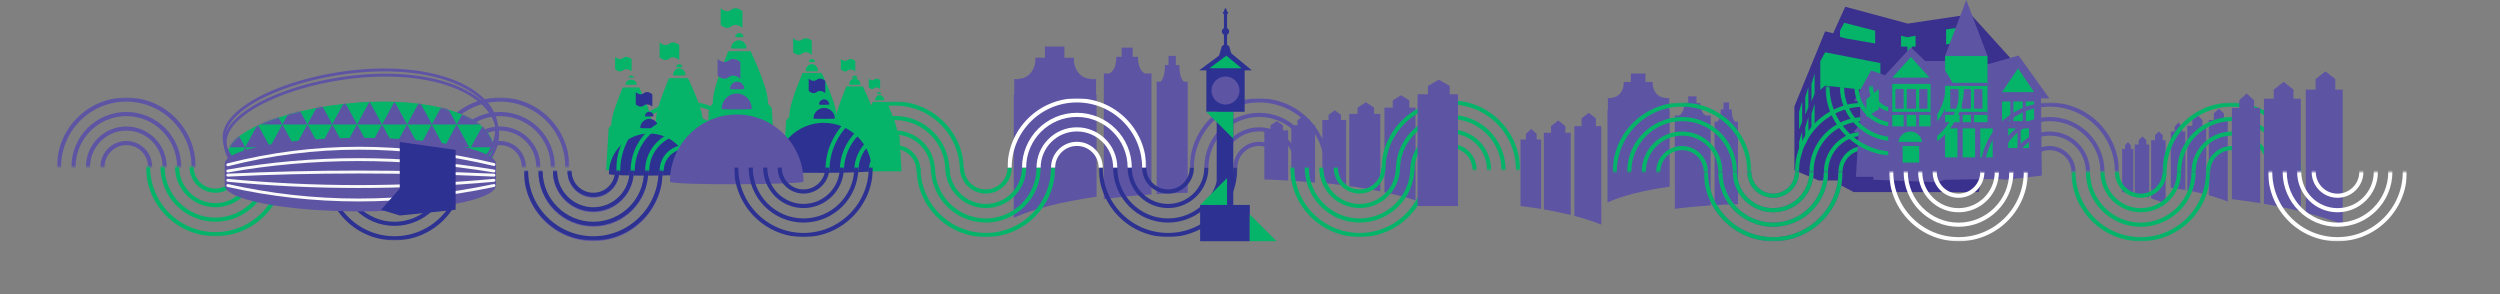 <svg fill="none" viewBox="0 0 1521 179" xmlns="http://www.w3.org/2000/svg" xmlns:xlink="http://www.w3.org/1999/xlink"><rect x="0" y="0" width="1521" height="179" fill="#808080" stroke="none"/><mask id="a" height="43" maskUnits="userSpaceOnUse" width="86" x="374" y="61"><path d="m459.26 61.7h-84.42v42.21h84.42z" fill="#fff"/></mask><mask id="b" height="43" maskUnits="userSpaceOnUse" width="86" x="318" y="104"><path d="m318.77 146.75h84.42v-42.21h-84.42z" fill="#fff"/></mask><mask id="c" height="43" maskUnits="userSpaceOnUse" width="85" x="502" y="61"><path d="m586.52 61.7h-84.42v42.21h84.42z" fill="#fff"/></mask><mask id="d" height="43" maskUnits="userSpaceOnUse" width="86" x="446" y="102"><path d="m446.66 144.23h84.42v-42.21h-84.42z" fill="#fff"/></mask><mask id="e" height="43" maskUnits="userSpaceOnUse" width="86" x="34" y="59"><path d="m119.07 59.307h-84.42v42.21h84.42z" fill="#fff"/></mask><mask id="f" height="43" maskUnits="userSpaceOnUse" width="85" x="262" y="59"><path d="m346.42 59.307h-84.42v42.21h84.42z" fill="#fff"/></mask><mask id="g" height="43" maskUnits="userSpaceOnUse" width="86" x="88" y="101"><path d="m88.83 143.727h84.42v-42.21h-84.42z" fill="#fff"/></mask><mask id="h" height="43" maskUnits="userSpaceOnUse" width="86" x="318" y="104"><path d="m318.78 146.247h84.42v-42.21h-84.42z" fill="#fff"/></mask><mask id="i" height="43" maskUnits="userSpaceOnUse" width="86" x="197" y="104"><path d="m197.82 146.247h84.42v-42.21h-84.42z" fill="#fff"/></mask><mask id="j" height="63" maskUnits="userSpaceOnUse" width="163" x="138" y="61"><path d="m219.225 123.924c44.527 0 76.163-13.172 80.624-30.181 4.461-17.01-21.812-31.916-66.34-31.916s-94.909 15.247-94.909 31.916c0 16.668 36.097 30.181 80.625 30.181z" fill="#fff"/></mask><mask id="k" height="43" maskUnits="userSpaceOnUse" width="85" x="840" y="61"><path d="m924.83 61.07h-84.42v42.21h84.42z" fill="#fff"/></mask><mask id="l" height="44" maskUnits="userSpaceOnUse" width="86" x="723" y="59"><path d="m808.28 59.81h-84.42v42.21h84.42z" fill="#fff"/></mask><mask id="m" height="43" maskUnits="userSpaceOnUse" width="86" x="784" y="102"><path d="m784.97 144.23h84.42v-42.21h-84.42z" fill="#fff"/></mask><mask id="n" height="43" maskUnits="userSpaceOnUse" width="85" x="668" y="102"><path d="m668.42 144.23h84.42v-42.21h-84.42z" fill="#fff"/></mask><mask id="o" height="43" maskUnits="userSpaceOnUse" width="85" x="557" y="102"><path d="m557.54 144.23h84.42v-42.21h-84.42z" fill="#fff"/></mask><mask id="p" height="44" maskUnits="userSpaceOnUse" width="86" x="612" y="59"><path d="m697.4 59.81h-84.42v42.21h84.42z" fill="#fff"/></mask><mask id="q" height="43" maskUnits="userSpaceOnUse" width="85" x="1092" y="62"><path d="m1176.45 62.37h-84.42v42.21h84.42z" fill="#fff"/></mask><mask id="r" height="43" maskUnits="userSpaceOnUse" width="85" x="981" y="62"><path d="m1065.57 62.37h-84.42v42.21h84.42z" fill="#fff"/></mask><mask id="s" height="43" maskUnits="userSpaceOnUse" width="86" x="1036" y="104"><path d="m1036.59 146.79h84.42v-42.21h-84.42z" fill="#fff"/></mask><mask id="t" height="43" maskUnits="userSpaceOnUse" width="86" x="1036" y="104"><path d="m1036.59 146.79h84.42v-42.21h-84.42z" fill="#fff"/></mask><mask id="u" height="43" maskUnits="userSpaceOnUse" width="86" x="1110" y="52"><path d="m1110.59 94.79h84.42v-42.21h-84.42z" fill="#fff"/></mask><mask id="v" height="43" maskUnits="userSpaceOnUse" width="85" x="1149" y="104"><path d="m1149.36 146.79h84.42v-42.21h-84.42z" fill="#fff"/></mask><mask id="w" height="43" maskUnits="userSpaceOnUse" width="86" x="1204" y="62"><path d="m1289.22 62.37h-84.42v42.21h84.42z" fill="#fff"/></mask><mask id="x" height="43" maskUnits="userSpaceOnUse" width="85" x="1260" y="104"><path d="m1260.24 146.79h84.42v-42.21h-84.42z" fill="#fff"/></mask><mask id="y" height="43" maskUnits="userSpaceOnUse" width="86" x="1315" y="62"><path d="m1400.1 62.37h-84.42v42.21h84.42z" fill="#fff"/></mask><mask id="z" height="43" maskUnits="userSpaceOnUse" width="86" x="1379" y="104"><path d="m1379.94 146.79h84.42v-42.21h-84.42z" fill="#fff"/></mask><g fill-rule="evenodd"><path clip-rule="evenodd" d="m482.57 23.27c1.186 1.02 2.307 1.53 3.363 1.53 2.247 0 2.096-1.53 4.297-1.53 1.227 0 2.453.51 3.68 1.53v8.55c-1.206-1.02-2.413-1.53-3.619-1.53-2.322 0-2.081 1.53-4.358 1.53-1.056 0-2.177-.51-3.363-1.53zm28.98 12.6c.923.765 1.795 1.148 2.616 1.148 1.747 0 1.63-1.148 3.342-1.148.954 0 1.908.383 2.862 1.148v6.412c-.938-.765-1.876-1.148-2.815-1.148-1.806 0-1.618 1.148-3.389 1.148-.821 0-1.693-.383-2.616-1.148zm17.01 11.97c.725.638 1.41.956 2.055.956 1.373 0 1.281-.956 2.626-.956.75 0 1.499.319 2.249.956v5.344c-.737-.638-1.474-.956-2.212-.956-1.419 0-1.271.956-2.663.956-.645 0-1.33-.319-2.055-.956zm-127.26-22.05c1.252 1.084 2.436 1.626 3.55 1.626 2.372 0 2.212-1.626 4.536-1.626 1.295 0 2.589.542 3.884 1.626v9.084c-1.273-1.084-2.547-1.626-3.82-1.626-2.451 0-2.196 1.626-4.6 1.626-1.114 0-2.298-.542-3.55-1.626z" fill="#05b369"/><path clip-rule="evenodd" d="m478.16 101.39 1.658-27.464c.68-.74 1.131-1.281 1.351-1.625.365-.57.638.077.638-2.053 0-4.06 2.508-12.159 7.524-24.298h9.575c5.578 12.14 8.367 20.238 8.367 24.298 0 2.13.273 1.483.638 2.053.22.344.671.886 1.351 1.625l1.658 27.464z" fill="#05b369" stroke="#05b369" stroke-width="3.15"/><path clip-rule="evenodd" d="m506.51 101.39 1.409-23.406c.579-.63.962-1.093 1.15-1.386.31-.485.542.066.542-1.75 0-3.46 2.133-10.362 6.398-20.708h8.005c4.743 10.346 7.115 17.249 7.115 20.708 0 1.816.232 1.265.542 1.75.188.293.571.755 1.15 1.386l1.409 23.406z" fill="#05b369" stroke="#05b369" stroke-width="3.15"/><path clip-rule="evenodd" d="m524.15 102.65 1.161-19.35c.477-.52.793-.902.947-1.144.256-.402.447.054.447-1.447 0-2.86 1.757-8.566 5.271-17.119h6.438c3.907 8.553 5.861 14.259 5.861 17.119 0 1.5.191 1.045.447 1.447.154.242.47.623.947 1.145l1.161 19.349zm-127.26 1.89 1.658-27.464c.68-.74 1.131-1.281 1.351-1.625.365-.57.638.077.638-2.053 0-4.06 2.508-12.159 7.524-24.298h9.575c5.578 12.14 8.367 20.238 8.367 24.298 0 2.13.273 1.483.638 2.053.22.344.671.886 1.351 1.625l1.658 27.464z" fill="#05b369" stroke="#05b369" stroke-width="3.15"/><path clip-rule="evenodd" d="m497.69 43.26c0-2.341-1.692-4.24-3.78-4.24s-3.78 1.899-3.78 4.24c0 .255 7.56.196 7.56 0zm25.83 8.215c0-2.008-1.551-3.635-3.465-3.635s-3.465 1.627-3.465 3.635c0 .218 6.93.168 6.93 0zm14.49 9.475c0-1.674-1.269-3.03-2.835-3.03s-2.835 1.356-2.835 3.03c0 .18 5.67.139 5.67 0zm-120.96-15.17c0-2.341-1.692-4.24-3.78-4.24s-3.78 1.899-3.78 4.24c0 .255 7.56.196 7.56 0zm78.75-8.092c0-1.004-.846-1.818-1.89-1.818s-1.89.814-1.89 1.818c0 .108 3.78.083 3.78 0z" fill="#05b369"/><path clip-rule="evenodd" d="m521.63 47.767c0-1.003-.705-1.817-1.575-1.817s-1.575.814-1.575 1.817c0 .11 3.15.084 3.15 0zm14.49 9.475c0-.67-.564-1.212-1.26-1.212s-1.26.542-1.26 1.212c0 .072 2.52.056 2.52 0zm-120.96-16.405c0-1.003-.846-1.817-1.89-1.817s-1.89.814-1.89 1.817c0 .11 3.78.084 3.78 0zm-40.95-6.227c1.055.893 2.051 1.339 2.989 1.339 1.998 0 1.863-1.339 3.82-1.339 1.09 0 2.181.446 3.271 1.339v7.481c-1.072-.893-2.145-1.339-3.217-1.339-2.064 0-1.849 1.339-3.874 1.339-.938 0-1.934-.446-2.989-1.339zm64.26-29.61c1.384 1.211 2.692 1.817 3.924 1.817 2.621 0 2.444-1.817 5.013-1.817 1.431 0 2.862.606 4.293 1.817v10.153c-1.407-1.211-2.815-1.817-4.222-1.817-2.71 0-2.428 1.817-5.084 1.817-1.232 0-2.54-.606-3.924-1.817z" fill="#05b369"/><path clip-rule="evenodd" d="m370.43 102.02 1.409-23.406c.579-.63.962-1.093 1.15-1.386.31-.485.542.066.542-1.75 0-3.46 2.133-10.362 6.398-20.708h8.005c4.743 10.346 7.115 17.249 7.115 20.708 0 1.816.232 1.265.542 1.75.188.293.571.755 1.15 1.386l1.409 23.406zm60.48-2.52 1.967-33.081c.807-.891 1.342-1.544 1.603-1.958.434-.686.757.093.757-2.473 0-4.89 2.976-14.646 8.927-29.268h11.551c6.619 14.622 9.928 24.378 9.928 29.268 0 2.566.323 1.787.757 2.473.261.414.796 1.067 1.603 1.958l1.967 33.081z" fill="#05b369" stroke="#05b369" stroke-width="3.15"/><path clip-rule="evenodd" d="m387.44 51.5c0-1.674-1.551-3.03-3.465-3.03s-3.465 1.356-3.465 3.03c0 .18 6.93.139 6.93 0zm66.78-22.123c0-2.677-2.115-4.847-4.725-4.847s-4.725 2.17-4.725 4.847c0 .29 9.45.223 9.45 0zm-68.67 17.785c0-.67-.705-1.212-1.575-1.212s-1.575.542-1.575 1.212c0 .072 3.15.056 3.15 0zm66.78-24.619c0-1.338-1.128-2.423-2.52-2.423s-2.52 1.085-2.52 2.423c0 .145 5.04.112 5.04 0z" fill="#05b369"/><path clip-rule="evenodd" d="m530.45 104.001c0-16.174-13.116-29.285-29.295-29.285s-29.295 13.111-29.295 29.285c0 1.753 58.59 1.351 58.59 0zm-22.572-31.921c0-3.537-2.902-6.406-6.483-6.406s-6.483 2.869-6.483 6.407c0 .383 12.966.295 12.966 0zm-3.361-8.437c0-1.769-1.398-3.203-3.122-3.203s-3.121 1.434-3.121 3.203c0 .192 6.243.148 6.243 0zm-84.947 42.221c0-13.61-11-24.642-24.57-24.642s-24.57 11.032-24.57 24.642c0 1.475 49.14 1.136 49.14 0zm-19.084-28.036c0-3.05-2.456-5.522-5.486-5.522s-5.487 2.472-5.487 5.522c0 .33 10.973.254 10.973 0zm-13.676-21.798c1.055.893 2.051 1.339 2.989 1.339 1.998 0 1.863-1.339 3.82-1.339 1.09 0 2.181.446 3.271 1.339v7.481c-1.072-.893-2.145-1.339-3.217-1.339-2.064 0-1.849 1.339-3.874 1.339-.938 0-1.934-.446-2.989-1.339zm105.21-8.19c1.055.893 2.051 1.339 2.989 1.339 1.998 0 1.863-1.339 3.82-1.339 1.09 0 2.181.446 3.271 1.339v7.481c-1.072-.893-2.145-1.339-3.217-1.339-2.064 0-1.849 1.339-3.874 1.339-.938 0-1.934-.446-2.989-1.339z" fill="#2d3192"/></g><g mask="url(#a)" stroke="#05b369" stroke-width="2.52"><path d="m417.05 118.4c8.003 0 14.49-6.487 14.49-14.49s-6.487-14.49-14.49-14.49-14.49 6.487-14.49 14.49 6.487 14.49 14.49 14.49z"/><path d="m417.05 127.22c12.874 0 23.31-10.436 23.31-23.31s-10.436-23.31-23.31-23.31-23.31 10.436-23.31 23.31 10.436 23.31 23.31 23.31z"/><path d="m417.05 136.04c17.745 0 32.13-14.385 32.13-32.13s-14.385-32.13-32.13-32.13-32.13 14.385-32.13 32.13 14.385 32.13 32.13 32.13z"/><path d="m417.05 144.86c22.616 0 40.95-18.334 40.95-40.95s-18.334-40.95-40.95-40.95-40.95 18.334-40.95 40.95 18.334 40.95 40.95 40.95z"/></g><path clip-rule="evenodd" d="m488.87 110.472c0-22.536-18.193-40.804-40.635-40.804s-40.635 18.268-40.635 40.804c0 2.442 81.27 1.882 81.27 0zm-31.492-44.244c0-5.159-4.094-9.34-9.143-9.34s-9.143 4.181-9.143 9.34c0 .559 18.286.43 18.286 0zm-4.572-12.074c0-2.443-1.933-4.424-4.317-4.424s-4.317 1.98-4.317 4.425c0 .264 8.634.204 8.634 0zm-16.226-18.284c1.45 1.211 2.82 1.817 4.11 1.817 2.746 0 2.562-1.817 5.253-1.817 1.499 0 2.998.606 4.497 1.817v10.153c-1.474-1.212-2.949-1.817-4.423-1.817-2.839 0-2.543 1.817-5.327 1.817-1.29 0-2.66-.606-4.11-1.817z" fill="#5d54a4" fill-rule="evenodd"/><g mask="url(#b)" stroke="#5d54a4" stroke-width="2.52"><path d="m360.98 90.05c-8.003 0-14.49 6.487-14.49 14.49s6.487 14.49 14.49 14.49 14.49-6.487 14.49-14.49-6.487-14.49-14.49-14.49z"/><path d="m360.98 81.23c-12.874 0-23.31 10.436-23.31 23.31s10.436 23.31 23.31 23.31 23.31-10.436 23.31-23.31-10.436-23.31-23.31-23.31z"/><path d="m360.98 72.41c-17.745 0-32.13 14.385-32.13 32.13s14.385 32.13 32.13 32.13 32.13-14.385 32.13-32.13-14.385-32.13-32.13-32.13z"/><path d="m360.98 63.59c-22.616 0-40.95 18.334-40.95 40.95s18.334 40.95 40.95 40.95 40.95-18.334 40.95-40.95-18.334-40.95-40.95-40.95z"/></g><g mask="url(#c)" stroke="#05b369" stroke-width="2.52"><path d="m544.31 118.4c8.003 0 14.49-6.487 14.49-14.49s-6.487-14.49-14.49-14.49-14.49 6.487-14.49 14.49 6.487 14.49 14.49 14.49z"/><path d="m544.31 127.22c12.874 0 23.31-10.436 23.31-23.31s-10.436-23.31-23.31-23.31-23.31 10.436-23.31 23.31 10.436 23.31 23.31 23.31z"/><path d="m544.31 136.04c17.745 0 32.13-14.385 32.13-32.13s-14.385-32.13-32.13-32.13-32.13 14.385-32.13 32.13 14.385 32.13 32.13 32.13z"/><path d="m544.31 144.86c22.616 0 40.95-18.334 40.95-40.95s-18.334-40.95-40.95-40.95-40.95 18.334-40.95 40.95 18.334 40.95 40.95 40.95z"/></g><path clip-rule="evenodd" d="m397.624 70.76c0-1.524-1.175-2.76-2.624-2.76s-2.624 1.236-2.624 2.76c0 .166 5.248.128 5.248 0z" fill="#2d3192" fill-rule="evenodd"/><g mask="url(#d)" stroke="#2d3192" stroke-width="2.52"><path d="m488.87 87.53c-8.003 0-14.49 6.487-14.49 14.49s6.487 14.49 14.49 14.49 14.49-6.487 14.49-14.49c0-8.002-6.487-14.49-14.49-14.49z"/><path d="m488.87 78.71c-12.874 0-23.31 10.436-23.31 23.31s10.436 23.31 23.31 23.31 23.31-10.436 23.31-23.31-10.436-23.31-23.31-23.31z"/><path d="m488.87 69.89c-17.745 0-32.13 14.385-32.13 32.13s14.385 32.13 32.13 32.13 32.13-14.385 32.13-32.13-14.385-32.13-32.13-32.13z"/><path d="m488.87 61.07c-22.616 0-40.95 18.334-40.95 40.95s18.334 40.95 40.95 40.95 40.95-18.334 40.95-40.95-18.334-40.95-40.95-40.95z"/></g><g mask="url(#e)" stroke="#5d54a4" stroke-width="2.52"><path d="m76.86 116.007c8.003 0 14.49-6.488 14.49-14.49 0-8.003-6.487-14.49-14.49-14.49s-14.49 6.487-14.49 14.49c0 8.002 6.487 14.49 14.49 14.49z"/><path d="m76.86 124.827c12.874 0 23.31-10.437 23.31-23.31 0-12.874-10.436-23.31-23.31-23.31s-23.31 10.436-23.31 23.31c0 12.873 10.436 23.31 23.31 23.31z"/><path d="m76.86 133.647c17.745 0 32.13-14.385 32.13-32.13s-14.385-32.13-32.13-32.13-32.13 14.385-32.13 32.13 14.385 32.13 32.13 32.13z"/><path d="m76.86 142.467c22.616 0 40.95-18.334 40.95-40.95s-18.334-40.95-40.95-40.95-40.95 18.334-40.95 40.95 18.334 40.95 40.95 40.95z"/></g><g mask="url(#f)" stroke="#5d54a4" stroke-width="2.52"><path d="m304.21 116.007c8.003 0 14.49-6.488 14.49-14.49 0-8.003-6.487-14.49-14.49-14.49s-14.49 6.487-14.49 14.49c0 8.002 6.487 14.49 14.49 14.49z"/><path d="m304.21 124.827c12.874 0 23.31-10.437 23.31-23.31 0-12.874-10.436-23.31-23.31-23.31s-23.31 10.436-23.31 23.31c0 12.873 10.436 23.31 23.31 23.31z"/><path d="m304.21 133.647c17.745 0 32.13-14.385 32.13-32.13s-14.385-32.13-32.13-32.13-32.13 14.385-32.13 32.13 14.385 32.13 32.13 32.13z"/><path d="m304.21 142.467c22.616 0 40.95-18.334 40.95-40.95s-18.334-40.95-40.95-40.95-40.95 18.334-40.95 40.95 18.334 40.95 40.95 40.95z"/></g><g mask="url(#g)" stroke="#05b369" stroke-width="2.52"><path d="m131.04 87.027c-8.003 0-14.49 6.487-14.49 14.49 0 8.002 6.487 14.49 14.49 14.49s14.49-6.488 14.49-14.49c0-8.003-6.487-14.49-14.49-14.49z"/><path d="m131.04 78.207c-12.874 0-23.31 10.436-23.31 23.31 0 12.873 10.436 23.31 23.31 23.31s23.31-10.437 23.31-23.31c0-12.874-10.436-23.31-23.31-23.31z"/><path d="m131.04 69.387c-17.745 0-32.13 14.385-32.13 32.13s14.385 32.13 32.13 32.13 32.13-14.385 32.13-32.13-14.385-32.13-32.13-32.13z"/><path d="m131.04 60.567c-22.616 0-40.95 18.334-40.95 40.95s18.334 40.95 40.95 40.95 40.95-18.334 40.95-40.95-18.334-40.95-40.95-40.95z"/></g><g mask="url(#h)" stroke="#2d3192" stroke-width="2.52"><path d="m360.99 89.547c-8.003 0-14.49 6.487-14.49 14.49 0 8.002 6.487 14.49 14.49 14.49s14.49-6.488 14.49-14.49c0-8.003-6.487-14.49-14.49-14.49z"/><path d="m360.99 80.727c-12.874 0-23.31 10.436-23.31 23.31 0 12.873 10.436 23.31 23.31 23.31s23.31-10.437 23.31-23.31c0-12.874-10.436-23.31-23.31-23.31z"/><path d="m360.99 71.907c-17.745 0-32.13 14.385-32.13 32.13s14.385 32.13 32.13 32.13 32.13-14.385 32.13-32.13-14.385-32.13-32.13-32.13z"/><path d="m360.99 63.087c-22.616 0-40.95 18.334-40.95 40.95s18.334 40.95 40.95 40.95 40.95-18.334 40.95-40.95-18.334-40.95-40.95-40.95z"/></g><g mask="url(#i)" stroke="#2d3192" stroke-width="2.52"><path d="m240.03 89.547c-8.003 0-14.49 6.487-14.49 14.49 0 8.002 6.487 14.49 14.49 14.49s14.49-6.488 14.49-14.49c0-8.003-6.487-14.49-14.49-14.49z"/><path d="m240.03 80.727c-12.874 0-23.31 10.436-23.31 23.31 0 12.873 10.436 23.31 23.31 23.31s23.31-10.437 23.31-23.31c0-12.874-10.436-23.31-23.31-23.31z"/><path d="m240.03 71.907c-17.745 0-32.13 14.385-32.13 32.13s14.385 32.13 32.13 32.13 32.13-14.385 32.13-32.13-14.385-32.13-32.13-32.13z"/><path d="m240.03 63.087c-22.616 0-40.95 18.334-40.95 40.95s18.334 40.95 40.95 40.95 40.95-18.334 40.95-40.95-18.334-40.95-40.95-40.95z"/></g><path clip-rule="evenodd" d="m218.995 124.197c44.402 0 75.948-13.23 80.396-30.314s-21.751-32.056-66.152-32.056-94.639 15.314-94.639 32.056 35.994 30.314 80.395 30.314z" fill="#05b369" fill-rule="evenodd"/><path clip-rule="evenodd" d="m218.995 127.977c44.402 0 75.948-13.23 80.396-30.314s-21.751-32.056-66.152-32.056-94.639 15.314-94.639 32.056 35.994 30.314 80.395 30.314z" fill="#05b369" fill-rule="evenodd"/><g mask="url(#j)"><path d="m219.225 123.924c44.527 0 76.163-13.172 80.624-30.181 4.461-17.01-21.812-31.916-66.34-31.916s-94.909 15.247-94.909 31.916c0 16.668 36.097 30.181 80.625 30.181z" fill="#05b369"/><g clip-rule="evenodd" fill="#5d54a4" fill-rule="evenodd"><path d="m141.574 75.718 7.6 13.892h-15.2zm75.668 0 7.6 13.892h-15.2z"/><path d="m156.774 75.718 7.599 13.892h-15.199zm75.668 0 7.6 13.892h-15.2zm-83.268-13.891 7.6 13.891h-15.2zm75.668 0 7.6 13.891h-15.2z"/><path d="m164.208 61.827 7.6 13.891h-15.2zm75.834 0 7.599 13.891h-15.199zm-68.234 13.891 7.6 13.892h-15.2zm75.833 0 7.6 13.892h-15.199zm-68.233-13.891 7.6 13.891h-15.2zm75.833 0 7.6 13.891h-15.2zm-68.233 13.891 7.6 13.892h-15.2z"/><path d="m262.676 75.718 7.6 13.892h-15.2zm-68.068-13.891 7.6 13.891h-15.2zm75.668 0 7.6 13.891h-15.2zm-68.068 13.891 7.599 13.892h-15.199zm75.668 0 7.6 13.892h-15.2zm16.191 0 7.6 13.892h-15.2z"/><path d="m209.642 61.827 7.6 13.891h-15.2zm75.834 0 7.599 13.891h-15.199zm-143.902 41.674 7.6 14.057h-15.2zm75.668 0 7.6 14.057h-15.2z"/><path d="m156.774 103.501 7.599 14.057h-15.199zm75.668 0 7.6 14.057h-15.2z"/><path d="m149.174 89.61 7.6 14.057h-15.2zm75.668 0 7.6 14.057h-15.2z"/><path d="m164.208 89.61 7.6 14.057h-15.2zm75.834 0 7.599 14.057h-15.199z"/><path d="m171.808 103.501 7.6 14.057h-15.2zm75.833 0 7.6 14.057h-15.199z"/><path d="m179.408 89.61 7.6 14.057h-15.2zm75.833 0 7.6 14.057h-15.2z"/><path d="m187.008 103.501 7.6 14.057h-15.2zm75.668 0 7.6 14.057h-15.2z"/><path d="m194.608 89.61 7.6 14.057h-15.2zm75.668 0 7.6 14.057h-15.2z"/><path d="m202.208 103.501 7.599 14.057h-15.199zm75.668 0 7.6 14.057h-15.2zm16.191 0 7.6 14.057h-15.2z"/><path d="m209.642 89.61 7.6 14.057h-15.2zm75.834 0 7.599 14.057h-15.199z"/></g></g><path clip-rule="evenodd" d="m233.786 42.549c22.223 0 40.028 4.545 51.926 11.775 6.226 3.783 10.824 8.297 13.552 13.28 2.663 4.865 3.532 10.173 2.394 15.654-2.313 11.143-11.882 20.946-26.625 27.917-14.351 6.786-33.611 10.88-56.047 10.88-22.919 0-43.671-4.382-58.692-11.485-7.577-3.582-13.688-7.853-17.855-12.609-3.919-4.474-6.107-9.374-6.107-14.524 0-4.913 2.815-9.7 7.598-14.178 5.302-4.965 13.024-9.539 22.236-13.452 18.902-8.029 44.056-13.258 67.62-13.258z" stroke="#5d54a4" stroke-width="1.764"/><path clip-rule="evenodd" d="m234.416 45.699c22.223 0 40.028 4.545 51.926 11.775 6.226 3.783 10.824 8.297 13.552 13.28 2.663 4.865 3.532 10.173 2.394 15.654-2.313 11.143-11.882 20.946-26.625 27.917-14.351 6.786-33.611 10.88-56.047 10.88-22.919 0-43.671-4.382-58.692-11.485-7.577-3.582-13.688-7.853-17.855-12.609-3.919-4.474-6.107-9.374-6.107-14.524 0-4.913 2.815-9.7 7.598-14.178 5.302-4.965 13.024-9.539 22.236-13.452 18.902-8.029 44.056-13.258 67.62-13.258z" stroke="#5d54a4" stroke-width="1.764"/><path clip-rule="evenodd" d="m136.71 99.792.011-.263c.729-8.669 37.395-15.652 82.519-15.652 45.58 0 82.53 7.125 82.53 15.915v12.9c0 8.789-36.95 15.915-82.53 15.915s-82.53-7.126-82.53-15.915z" fill="#5d54a4" fill-rule="evenodd"/><path d="m138.6 100.257c52.269-13.384 106.239-13.44 161.91-.168m-161.91 3.948c52.033-9.24 106.003-9.24 161.91 0m-161.91 2.52c52.033-2.52 106.003-2.52 161.91 0m-161.91 6.3c52.033 11.76 106.003 11.76 161.91 0m-161.91-3.15c52.033 5.04 106.003 5.04 161.91 0" stroke="#f9f9f9" stroke-linecap="round" stroke-width="1.764"/><path clip-rule="evenodd" d="m231.84 127.609 11.382-12.9v-28.312l33.978 4.792v36.42l-33.978 3.518z" fill="#2d3192" fill-rule="evenodd"/><path clip-rule="evenodd" d="m852.38 57.96 5.04 3.11v4.41h3.78l.001 56.393c-5.59-1.804-11.928-3.461-18.899-4.943l-.002-51.45h5.04v-4.41zm-21.381 4.295 5.001 3.225v3.78h3.78l.003 47.147c-5.896-1.193-12.218-2.263-18.901-3.196l-.002-43.951h5.04v-3.78zm-18.939 4.839 3.78 2.796-.001 3.15h3.151l.003 39.912a405.91 405.91 0 0 0 -14.492-1.677l-.001-38.235h3.779l.001-3.15z" fill="#5d54a4" fill-rule="evenodd"/><g mask="url(#k)" stroke="#05b369" stroke-width="2.52"><path d="m882.62 117.77c8.003 0 14.49-6.487 14.49-14.49s-6.487-14.49-14.49-14.49-14.49 6.487-14.49 14.49 6.487 14.49 14.49 14.49z"/><path d="m882.62 126.59c12.874 0 23.31-10.436 23.31-23.31s-10.436-23.31-23.31-23.31-23.31 10.436-23.31 23.31 10.436 23.31 23.31 23.31z"/><path d="m882.62 135.41c17.745 0 32.13-14.385 32.13-32.13s-14.385-32.13-32.13-32.13-32.13 14.385-32.13 32.13 14.385 32.13 32.13 32.13z"/><path d="m882.62 144.23c22.616 0 40.95-18.334 40.95-40.95s-18.334-40.95-40.95-40.95-40.95 18.334-40.95 40.95 18.334 40.95 40.95 40.95z"/></g><g mask="url(#l)" stroke="#5d54a4" stroke-width="2.52"><path d="m766.07 116.51c8.003 0 14.49-6.487 14.49-14.49s-6.487-14.49-14.49-14.49-14.49 6.487-14.49 14.49 6.487 14.49 14.49 14.49z"/><path d="m766.07 125.33c12.874 0 23.31-10.436 23.31-23.31s-10.436-23.31-23.31-23.31-23.31 10.436-23.31 23.31 10.436 23.31 23.31 23.31z"/><path d="m766.07 134.15c17.745 0 32.13-14.385 32.13-32.13s-14.385-32.13-32.13-32.13-32.13 14.385-32.13 32.13 14.385 32.13 32.13 32.13z"/><path d="m766.07 142.97c22.616 0 40.95-18.334 40.95-40.95s-18.334-40.95-40.95-40.95-40.95 18.334-40.95 40.95 18.334 40.95 40.95 40.95z"/></g><path clip-rule="evenodd" d="m793.16 70.385 3.78 2.655-.001 3.15h3.151l.001 34.903a468.828 468.828 0 0 0 -14.489-1.128l-.002-33.775h3.779l.001-3.15 3.78-2.656zm-16.301 3.297 3.701 2.508-.001 3.15h3.151l.002 30.51a515.767 515.767 0 0 0 -14.491-.646l-.001-29.864h3.779l.001-3.15zm-87.761-44.742-.001 5.609h3.285c-.013.266-.02.535-.02.807 0 4.464 1.774 8.222 4.185 9.335l4.005-.001-.002 73.587c-10.198.678-19.91 1.646-28.98 2.865l.002-76.452 3.375.001c2.411-1.113 4.185-4.87 4.185-9.335 0-.272-.006-.541-.019-.807h3.283l.001-5.609zm26.288 5.04-.001 5.609h2.19c-.009.266-.013.535-.013.807 0 4.465 1.183 8.223 2.791 9.336l2.249-.002v67.562c-6.445.152-12.757.416-18.901.785l.001-68.347h2.251c1.607-1.113 2.789-4.87 2.789-9.334 0-.272-.004-.54-.013-.807h2.189v-5.609z" fill="#5d54a4" fill-rule="evenodd"/><g mask="url(#m)" stroke="#05b369" stroke-width="2.52"><path d="m827.18 87.53c-8.003 0-14.49 6.487-14.49 14.49s6.487 14.49 14.49 14.49 14.49-6.487 14.49-14.49c0-8.002-6.487-14.49-14.49-14.49z"/><path d="m827.18 78.71c-12.874 0-23.31 10.436-23.31 23.31s10.436 23.31 23.31 23.31 23.31-10.436 23.31-23.31-10.436-23.31-23.31-23.31z"/><path d="m827.18 69.89c-17.745 0-32.13 14.385-32.13 32.13s14.385 32.13 32.13 32.13 32.13-14.385 32.13-32.13-14.385-32.13-32.13-32.13z"/><path d="m827.18 61.07c-22.616 0-40.95 18.334-40.95 40.95s18.334 40.95 40.95 40.95 40.95-18.334 40.95-40.95-18.334-40.95-40.95-40.95z"/></g><g mask="url(#n)" stroke="#2d3192" stroke-width="2.52"><path d="m710.63 87.53c-8.003 0-14.49 6.487-14.49 14.49s6.487 14.49 14.49 14.49 14.49-6.487 14.49-14.49c0-8.002-6.487-14.49-14.49-14.49z"/><path d="m710.63 78.71c-12.874 0-23.31 10.436-23.31 23.31s10.436 23.31 23.31 23.31 23.31-10.436 23.31-23.31-10.436-23.31-23.31-23.31z"/><path d="m710.63 69.89c-17.745 0-32.13 14.385-32.13 32.13s14.385 32.13 32.13 32.13 32.13-14.385 32.13-32.13-14.385-32.13-32.13-32.13z"/><path d="m710.63 61.07c-22.616 0-40.95 18.334-40.95 40.95s18.334 40.95 40.95 40.95 40.95-18.334 40.95-40.95-18.334-40.95-40.95-40.95z"/></g><path clip-rule="evenodd" d="m647.573 28.31-.001 6.829h5.811c-.023.324-.035.651-.035.981 0 6.502 4.492 11.773 10.032 11.773l-.001.262h3.466v9.442l.315.18-.001 61.912c-21.246 3.042-38.747 7.485-50.4 12.812l.001-74.724.315-.18v-9.442h2.834l.001-.262c5.54 0 10.032-5.27 10.032-11.773 0-.33-.012-.657-.035-.98l5.81-.001v-6.829zm227.802 20.16 6.615 3.827v5.04h5.04v68.04h-24.57v-68.04h6.299l.001-5.04z" fill="#5d54a4" fill-rule="evenodd"/><g mask="url(#o)" stroke="#05b369" stroke-width="2.52"><path d="m599.75 87.53c-8.003 0-14.49 6.487-14.49 14.49s6.487 14.49 14.49 14.49 14.49-6.487 14.49-14.49c0-8.002-6.487-14.49-14.49-14.49z"/><path d="m599.75 78.71c-12.874 0-23.31 10.436-23.31 23.31s10.436 23.31 23.31 23.31 23.31-10.436 23.31-23.31-10.436-23.31-23.31-23.31z"/><path d="m599.75 69.89c-17.745 0-32.13 14.385-32.13 32.13s14.385 32.13 32.13 32.13 32.13-14.385 32.13-32.13-14.385-32.13-32.13-32.13z"/><path d="m599.75 61.07c-22.616 0-40.95 18.334-40.95 40.95s18.334 40.95 40.95 40.95 40.95-18.334 40.95-40.95-18.334-40.95-40.95-40.95z"/></g><g mask="url(#p)" stroke="#fff" stroke-width="2.52"><path d="m655.19 116.51c8.003 0 14.49-6.487 14.49-14.49s-6.487-14.49-14.49-14.49-14.49 6.487-14.49 14.49 6.487 14.49 14.49 14.49z"/><path d="m655.19 125.33c12.874 0 23.31-10.436 23.31-23.31s-10.436-23.31-23.31-23.31-23.31 10.436-23.31 23.31 10.436 23.31 23.31 23.31z"/><path d="m655.19 134.15c17.745 0 32.13-14.385 32.13-32.13s-14.385-32.13-32.13-32.13-32.13 14.385-32.13 32.13 14.385 32.13 32.13 32.13z"/><path d="m655.19 142.97c22.616 0 40.95-18.334 40.95-40.95s-18.334-40.95-40.95-40.95-40.95 18.334-40.95 40.95 18.334 40.95 40.95 40.95z"/></g><path clip-rule="evenodd" d="m729.558 42.8h32.074l-15.169-12.528z" fill="#2d3192" fill-rule="evenodd"/><path d="m757.25 68h-23.31v-26.46h23.31z" fill="#2d3192"/><path clip-rule="evenodd" d="m741.5 34.566h8.19l-1.82-6.3c-.745-.81-1.49-1.214-2.236-1.214-.771 0-1.542.404-2.314 1.214z" fill="#2d3192" fill-rule="evenodd"/><path clip-rule="evenodd" d="m744.65 38.976h1.89v-32.13c-.276-1.23-.578-1.846-.906-1.846s-.656.615-.984 1.846z" fill="#2d3192" fill-rule="evenodd"/><path d="m745.595 21.336a2.205 2.205 0 1 0 0-4.41 2.205 2.205 0 0 0 0 4.41zm0-12.546c.87 0 1.575-.447 1.575-1 0-.552-.705-1-1.575-1s-1.575.448-1.575 1c0 .553.705 1 1.575 1zm4.725 115.91h-10.08v-58.59h10.08zm10.08 22.05h-30.24v-22.05h30.24z" fill="#2d3192"/><path d="m745.595 63.59a8.505 8.505 0 1 0 0-17.01 8.505 8.505 0 0 0 0 17.01z" fill="#5d54a4"/><path clip-rule="evenodd" d="m735.795 41.54h19.601l-9.271-7.655-10.33 7.656zm14.525 42.84-16.38-16.38h16.38zm10.01 45.99 16.38 16.38h-16.38zm-30.17-5.67 16.38-16.38v16.38z" fill="#05b369" fill-rule="evenodd"/><path clip-rule="evenodd" d="m1091.72 103.568v-38.88l18.69-45.613 4.91 1.178 7.31-16.158 38.08 10.267 38.23-5.723 24.13 26.641-19.21 81.585h-76.03l-8.99-4.713v-2.356h-12.37z" fill="#3a308e" fill-rule="evenodd"/><path clip-rule="evenodd" d="m1119.44 18.682c1.71-3.215 2.57-4.822 2.57-4.822l18.85 4.822v7.778l-18-3.112-3.42-.932zm37.17 3.053 3.88.927 4.94-.927v6.604h-2.25v3.476h-2.69v-3.476h-3.88zm33.7-4.725-6.3.887v9.193l3.15-.645zm-46.3 21.371-33.6-6.566-2.94 5.408v17.448l2.94-2.557 33.6 3.641z" fill="#05b369" fill-rule="evenodd"/><path clip-rule="evenodd" d="m1313.45 80.01 2.36 2.186v3.101h1.76v38.704c-2.62-1.218-5.58-2.335-8.82-3.335v-35.369h2.35v-3.1zm-9.97 3.02 2.33 2.267v2.657h1.76v32.358a105.67 105.67 0 0 0 -8.82-2.166v-30.191h2.36v-2.658zm-8.84 3.402 1.76 1.966v2.214h1.47v27.359c-2.18-.425-4.43-.805-6.76-1.135v-26.223l1.76-.001v-2.214zm-87.63-51.152 6.61 10.71h-13.23z" fill="#5d54a4" fill-rule="evenodd"/><g mask="url(#q)" stroke="#05b369" stroke-width="2.52"><path d="m1134.24 119.07c8 0 14.49-6.487 14.49-14.49s-6.49-14.49-14.49-14.49-14.49 6.487-14.49 14.49 6.49 14.49 14.49 14.49z"/><path d="m1134.24 127.89c12.87 0 23.31-10.436 23.31-23.31s-10.44-23.31-23.31-23.31-23.31 10.436-23.31 23.31 10.44 23.31 23.31 23.31z"/><path d="m1134.24 136.71c17.74 0 32.13-14.385 32.13-32.13s-14.39-32.13-32.13-32.13-32.13 14.385-32.13 32.13 14.39 32.13 32.13 32.13z"/><path d="m1134.24 145.53c22.62 0 40.95-18.334 40.95-40.95s-18.33-40.95-40.95-40.95-40.95 18.334-40.95 40.95 18.33 40.95 40.95 40.95z"/></g><path clip-rule="evenodd" d="m1032.15 58.59-.01 4.165h2.48c-.01.198-.02.397-.02.599 0 3.314 1.34 6.103 3.15 6.93h3.02v54.67c-7.68.503-14.99 1.22-21.83 2.123l.01-56.792h2.54c1.82-.828 3.15-3.617 3.15-6.931 0-.202 0-.401-.01-.599h2.47v-4.165zm19.79 3.742v4.165l1.65.001c-.01.197-.01.397-.01.598 0 3.315.89 6.105 2.1 6.932l1.7-.001v50.196c-4.86.113-9.61.309-14.24.583v-50.78l1.7.002c1.21-.827 2.1-3.617 2.1-6.932 0-.201 0-.4-.01-.598h1.65v-4.166zm-50.83-17.602v5.134h4.35c-.01.244-.02.49-.02.739 0 4.889 3.37 8.852 7.52 8.852v.196h2.6v7.1l.24.136v46.673c-15.914 2.274-29.037 5.598-37.806 9.587l.003-56.26.236-.136v-7.1h2.126v-.196c4.156 0 7.524-3.963 7.524-8.852 0-.249-.009-.495-.026-.739h4.358v-5.134z" fill="#5d54a4" fill-rule="evenodd"/><g mask="url(#r)" stroke="#05b369" stroke-width="2.52"><path d="m1023.36 119.07c8 0 14.49-6.487 14.49-14.49s-6.49-14.49-14.49-14.49-14.49 6.487-14.49 14.49 6.49 14.49 14.49 14.49z"/><path d="m1023.36 127.89c12.87 0 23.31-10.436 23.31-23.31s-10.44-23.31-23.31-23.31-23.31 10.436-23.31 23.31 10.44 23.31 23.31 23.31z"/><path d="m1023.36 136.71c17.74 0 32.13-14.385 32.13-32.13s-14.39-32.13-32.13-32.13-32.13 14.385-32.13 32.13 14.39 32.13 32.13 32.13z"/><path d="m1023.36 145.53c22.62 0 40.95-18.334 40.95-40.95s-18.33-40.95-40.95-40.95-40.95 18.334-40.95 40.95 18.33 40.95 40.95 40.95z"/></g><path clip-rule="evenodd" d="m1128.01 61.523c6.91-12.416 10.36-18.625 10.36-18.625l10.89 3.744 13.46-17.032 7.58 7.524h35.72l3.19 2.003 18.9-5.343 18.73 26.076h-5.09c.33 31.306.49 46.959.49 46.959l-21.98 2.563-4.61-.496-32.68.496-3.78 1.488-39.44-1.488v-1.819h-10.6l1.64-27.117h-3.12l3.12-3.886h.91v-15.047z" fill="#5d54a4" fill-rule="evenodd"/><path clip-rule="evenodd" d="m1183.38 34.033 14.22-6.313 11.61 6.313v40.307h-25.83zm-32.76 14.085 23.94-1.498v27.72h-23.94z" fill="#05b369" fill-rule="evenodd"/><path d="m1192.83 69.3h-1.89v5.04h1.89zm7.56 0h-1.89v5.04h1.89z" fill="#05b369"/><path clip-rule="evenodd" d="m1196.29 0 12.92 34.02h-25.83zm-34.02 32.13 19.22 19.53h-38.43z" fill="#5d54a4" fill-rule="evenodd"/><path clip-rule="evenodd" d="m1230.63 61.74v11.97h-5.67v-11.97zm-7.56 0v11.97h-5.04v-11.97zm14.49 0v11.97h-5.04v-11.97zm-10.08 16.38v11.97h-5.67v-11.97zm6.93 0v11.97h-5.04v-11.97zm-32.76 0v17.64h-7.56v-17.64zm-10.71 0v17.64h-7.56v-17.64zm21.42 0v17.64h-7.56v-17.64zm-76.86-17.64 7.56-6.3v12.318l-7.56 4.722zm-40.95 7.56 1.89-6.3v12.318l-1.89 4.722zm0 18.27 1.89-6.3v12.318l-1.89 4.722zm3.78-27.09 1.89-6.3v12.318l-1.89 4.722zm0 18.27 1.89-6.3v12.318l-1.89 4.722zm3.78-26.46 1.89-6.3v12.318l-1.89 4.722zm0 18.27 1.89-6.3v12.318l-1.89 4.722z" fill="#05b369" fill-rule="evenodd"/><path d="m1199.13 54.18h-5.67v11.97h5.67zm-7.56 0h-5.04v11.97h5.04zm2.52 15.75h-1.89v6.93h1.89zm6.93 0h-1.89v6.93h1.89zm5.04-15.75h-5.04v11.97h5.04z" fill="#5d54a4"/><g mask="url(#s)" stroke="#5d54a4" stroke-width="2.52"><path d="m1078.8 90.09c-8 0-14.49 6.487-14.49 14.49s6.49 14.49 14.49 14.49 14.49-6.487 14.49-14.49c0-8.002-6.49-14.49-14.49-14.49z"/><path d="m1078.8 81.27c-12.87 0-23.31 10.436-23.31 23.31s10.44 23.31 23.31 23.31 23.31-10.436 23.31-23.31-10.44-23.31-23.31-23.31z"/><path d="m1078.8 72.45c-17.74 0-32.13 14.385-32.13 32.13s14.39 32.13 32.13 32.13 32.13-14.385 32.13-32.13-14.39-32.13-32.13-32.13z"/><path d="m1078.8 63.63c-22.62 0-40.95 18.334-40.95 40.95s18.33 40.95 40.95 40.95 40.95-18.334 40.95-40.95-18.33-40.95-40.95-40.95z"/></g><path clip-rule="evenodd" d="m1181.8 40.32 6.62 10.71h-13.23z" fill="#5d54a4" fill-rule="evenodd"/><path clip-rule="evenodd" d="m1227.79 41.58 9.77 14.49h-19.53z" fill="#05b369" fill-rule="evenodd"/><path d="m1209.21 68.04h-25.83v1.89h25.83zm0-17.64h-25.83v1.89h25.83z" fill="#5d54a4"/><g mask="url(#t)" stroke="#05b369" stroke-width="2.52"><path d="m1078.8 90.09c-8 0-14.49 6.487-14.49 14.49s6.49 14.49 14.49 14.49 14.49-6.487 14.49-14.49c0-8.002-6.49-14.49-14.49-14.49z"/><path d="m1078.8 81.27c-12.87 0-23.31 10.436-23.31 23.31s10.44 23.31 23.31 23.31 23.31-10.436 23.31-23.31-10.44-23.31-23.31-23.31z"/><path d="m1078.8 72.45c-17.74 0-32.13 14.385-32.13 32.13s14.39 32.13 32.13 32.13 32.13-14.385 32.13-32.13-14.39-32.13-32.13-32.13z"/><path d="m1078.8 63.63c-22.62 0-40.95 18.334-40.95 40.95s18.33 40.95 40.95 40.95 40.95-18.334 40.95-40.95-18.33-40.95-40.95-40.95z"/></g><g mask="url(#u)" stroke="#05b369" stroke-width="2.52"><path d="m1152.8 38.09c-8 0-14.49 6.487-14.49 14.49s6.49 14.49 14.49 14.49 14.49-6.487 14.49-14.49c0-8.002-6.49-14.49-14.49-14.49z"/><path d="m1152.8 29.27c-12.87 0-23.31 10.436-23.31 23.31s10.44 23.31 23.31 23.31 23.31-10.436 23.31-23.31-10.44-23.31-23.31-23.31z"/><path d="m1152.8 20.45c-17.74 0-32.13 14.385-32.13 32.13s14.39 32.13 32.13 32.13 32.13-14.385 32.13-32.13-14.39-32.13-32.13-32.13z"/><path d="m1152.8 11.63c-22.62 0-40.95 18.334-40.95 40.95s18.33 40.95 40.95 40.95 40.95-18.334 40.95-40.95-18.33-40.95-40.95-40.95z"/></g><g mask="url(#v)" stroke="#fff" stroke-width="2.52"><path d="m1191.57 90.09c-8 0-14.49 6.487-14.49 14.49s6.49 14.49 14.49 14.49 14.49-6.487 14.49-14.49c0-8.002-6.49-14.49-14.49-14.49z"/><path d="m1191.57 81.27c-12.87 0-23.31 10.436-23.31 23.31s10.44 23.31 23.31 23.31 23.31-10.436 23.31-23.31-10.44-23.31-23.31-23.31z"/><path d="m1191.57 72.45c-17.74 0-32.13 14.385-32.13 32.13s14.39 32.13 32.13 32.13 32.13-14.385 32.13-32.13-14.39-32.13-32.13-32.13z"/><path d="m1191.57 63.63c-22.62 0-40.95 18.334-40.95 40.95s18.33 40.95 40.95 40.95 40.95-18.334 40.95-40.95-18.33-40.95-40.95-40.95z"/></g><path clip-rule="evenodd" d="m1162.55 28.761-19.49 21.101h5.75v53.869h29.78v-53.868h6.05z" fill="#5d54a4" fill-rule="evenodd"/><path d="m1167.63 88.83h-10.08v10.08h10.08z" fill="#05b369"/><path clip-rule="evenodd" d="m1162.59 34.65 11.34 12.6h-22.68z" fill="#05b369" fill-rule="evenodd"/><path d="m1174.56 51.03h-23.31v25.83h23.31z" fill="#05b369"/><path clip-rule="evenodd" d="m1162.21 80.01c3.69 0 6.73 2.745 7.19 6.3h-14.37c.46-3.555 3.5-6.3 7.18-6.3z" fill="#05b369" fill-rule="evenodd"/><path d="m1165.74 54.18h-5.67v11.97h5.67zm-7.56 0h-5.04v11.97h5.04zm1.89 15.75h-1.89v6.93h1.89zm7.56 0h-1.89v6.93h1.89zm5.04-15.75h-5.04v11.97h5.04zm1.89 13.86h-24.57v1.89h24.57z" fill="#5d54a4"/><g mask="url(#w)" stroke="#5d54a4" stroke-width="2.52"><path d="m1247.01 119.07c8 0 14.49-6.487 14.49-14.49s-6.49-14.49-14.49-14.49-14.49 6.487-14.49 14.49 6.49 14.49 14.49 14.49z"/><path d="m1247.01 127.89c12.87 0 23.31-10.436 23.31-23.31s-10.44-23.31-23.31-23.31-23.31 10.436-23.31 23.31 10.44 23.31 23.31 23.31z"/><path d="m1247.01 136.71c17.74 0 32.13-14.385 32.13-32.13s-14.39-32.13-32.13-32.13-32.13 14.385-32.13 32.13 14.39 32.13 32.13 32.13z"/><path d="m1247.01 145.53c22.62 0 40.95-18.334 40.95-40.95s-18.33-40.95-40.95-40.95-40.95 18.334-40.95 40.95 18.33 40.95 40.95 40.95z"/></g><path clip-rule="evenodd" d="m1349.98 66.15 3.08 2.86v4.053l2.31.001v49.57c-3.5-1.417-7.36-2.712-11.55-3.863v-45.707l3.08-.001v-4.054zm-13.07 3.949 3.06 2.965v3.475h2.31v41.818c-3.63-.953-7.5-1.8-11.55-2.528v-39.29h3.08v-3.475zm-11.57 4.449 2.31 2.57v2.897h1.93v35.611c-2.87-.495-5.82-.93-8.86-1.303v-34.308h2.31v-2.896z" fill="#5d54a4" fill-rule="evenodd"/><g mask="url(#x)" stroke="#05b369" stroke-width="2.52"><path d="m1302.45 90.09c-8 0-14.49 6.487-14.49 14.49s6.49 14.49 14.49 14.49 14.49-6.487 14.49-14.49c0-8.002-6.49-14.49-14.49-14.49z"/><path d="m1302.45 81.27c-12.87 0-23.31 10.436-23.31 23.31s10.44 23.31 23.31 23.31 23.31-10.436 23.31-23.31-10.44-23.31-23.31-23.31z"/><path d="m1302.45 72.45c-17.74 0-32.13 14.385-32.13 32.13s14.39 32.13 32.13 32.13 32.13-14.385 32.13-32.13-14.39-32.13-32.13-32.13z"/><path d="m1302.45 63.63c-22.62 0-40.95 18.334-40.95 40.95s18.33 40.95 40.95 40.95 40.95-18.334 40.95-40.95-18.33-40.95-40.95-40.95z"/></g><g mask="url(#y)" stroke="#05b369" stroke-width="2.52"><path d="m1357.89 119.07c8 0 14.49-6.487 14.49-14.49s-6.49-14.49-14.49-14.49-14.49 6.487-14.49 14.49 6.49 14.49 14.49 14.49z"/><path d="m1357.89 127.89c12.87 0 23.31-10.436 23.31-23.31s-10.44-23.31-23.31-23.31-23.31 10.436-23.31 23.31 10.44 23.31 23.31 23.31z"/><path d="m1357.89 136.71c17.74 0 32.13-14.385 32.13-32.13s-14.39-32.13-32.13-32.13-32.13 14.385-32.13 32.13 14.39 32.13 32.13 32.13z"/><path d="m1357.89 145.53c22.62 0 40.95-18.334 40.95-40.95s-18.33-40.95-40.95-40.95-40.95 18.334-40.95 40.95 18.33 40.95 40.95 40.95z"/></g><path clip-rule="evenodd" d="m1414.81 43.47 6 4.57-.01 6.478h4.5v82.014c-6.64-2.612-14.18-5.012-22.47-7.159v-74.854l5.99-.001v-6.479zm-25.42 6.31 5.95 4.739v5.553h4.49l.01 68.544c-7.01-1.727-14.53-3.277-22.47-4.629l-.01-63.914 5.99-.001.01-5.553 6.03-4.74zm-22.51 7.11 4.49 4.108v4.629h3.75v57.985c-5.55-.908-11.3-1.72-17.23-2.429v-55.556h4.49v-4.628l4.5-4.11zm-400.304 11.78 4.368 3.336-.001 4.73h3.277l.001 59.896c-4.841-1.92-10.333-3.685-16.378-5.264l-.003-54.632h4.367l.001-4.73zm-18.53 4.607 4.334 3.46v4.054h3.276v50.02c-5.108-1.269-10.586-2.409-16.379-3.403l-.001-46.617h4.367l.001-4.055 4.402-3.46zm-16.414 5.19 3.276 3v3.378h2.73l.002 42.287a292.185 292.185 0 0 0 -12.559-1.787l-.001-40.5h3.276v-3.378z" fill="#5d54a4" fill-rule="evenodd"/><g mask="url(#z)" stroke="#fff" stroke-width="2.52"><path d="m1422.15 90.09c-8 0-14.49 6.487-14.49 14.49s6.49 14.49 14.49 14.49 14.49-6.487 14.49-14.49c0-8.002-6.49-14.49-14.49-14.49z"/><path d="m1422.15 81.27c-12.87 0-23.31 10.436-23.31 23.31s10.44 23.31 23.31 23.31 23.31-10.436 23.31-23.31-10.44-23.31-23.31-23.31z"/><path d="m1422.15 72.45c-17.75 0-32.13 14.385-32.13 32.13s14.38 32.13 32.13 32.13c17.74 0 32.13-14.385 32.13-32.13s-14.39-32.13-32.13-32.13z"/><path d="m1422.15 63.63c-22.62 0-40.95 18.334-40.95 40.95s18.33 40.95 40.95 40.95 40.95-18.334 40.95-40.95-18.33-40.95-40.95-40.95z"/></g></svg>
